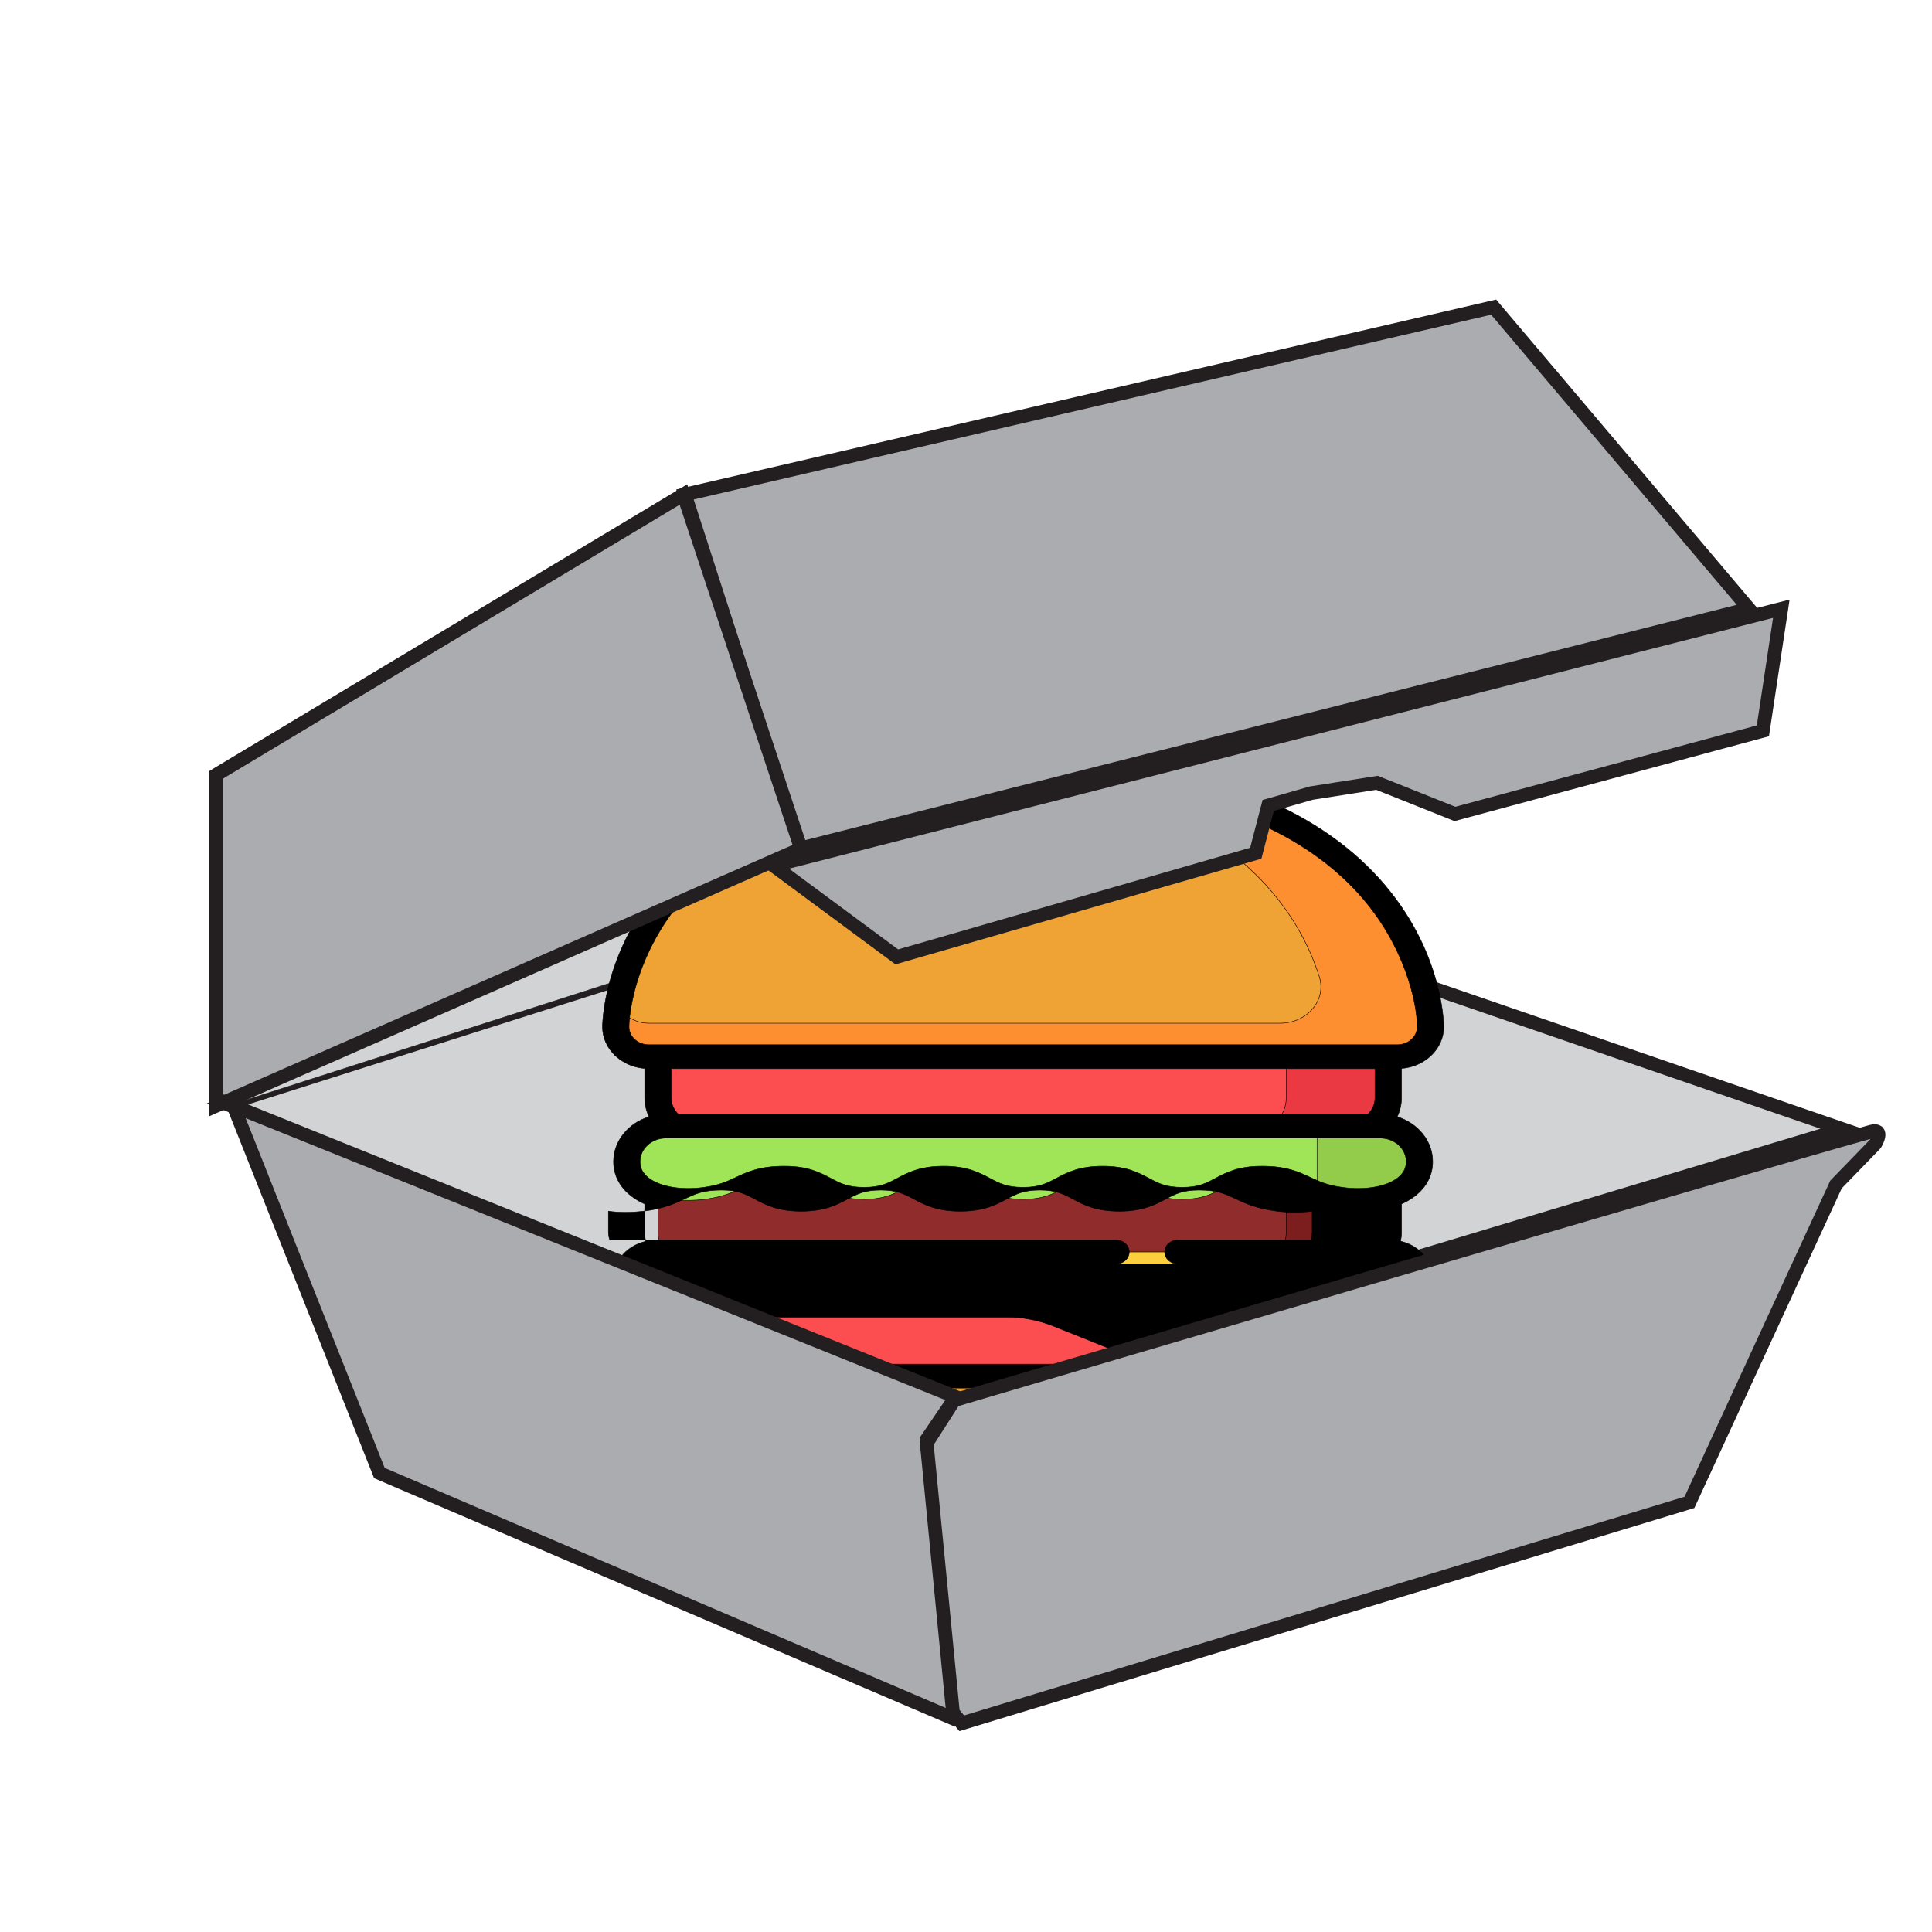 <?xml version="1.0" encoding="UTF-8"?>
<!DOCTYPE svg PUBLIC "-//W3C//DTD SVG 1.1//EN" "http://www.w3.org/Graphics/SVG/1.1/DTD/svg11.dtd">
<!-- Creator: CorelDRAW 2017 -->
<svg xmlns="http://www.w3.org/2000/svg" xml:space="preserve" width="300mm" height="300mm" version="1.1" style="shape-rendering:geometricPrecision; text-rendering:geometricPrecision; image-rendering:optimizeQuality; fill-rule:evenodd; clip-rule:evenodd"
viewBox="0 0 300000 300000"
 xmlns:xlink="http://www.w3.org/1999/xlink"
 enable-background="new 0 0 566.9 566.9"
 baseProfile="tiny">
 <defs>
  <style type="text/css">
   <![CDATA[
    .str1 {stroke:#231F20;stroke-width:2116.6;stroke-miterlimit:22.926}
    .str2 {stroke:black;stroke-width:76.2;stroke-miterlimit:22.926}
    .str0 {stroke:#231F20;stroke-width:76.2;stroke-miterlimit:22.926}
    .fil0 {fill:none}
    .fil12 {fill:black}
    .fil5 {fill:#7C1E1E}
    .fil4 {fill:#912C2C}
    .fil10 {fill:#93CC4A}
    .fil8 {fill:#A0E557}
    .fil13 {fill:#ABACB0}
    .fil1 {fill:#D1D3D4}
    .fil3 {fill:#EA3942}
    .fil6 {fill:#EFA335}
    .fil11 {fill:#EFC03C}
    .fil2 {fill:#FC4E51}
    .fil9 {fill:#FCCF3F}
    .fil7 {fill:#FD8F31}
   ]]>
  </style>
 </defs>
 <g id="Layer_x0020_1">
  <g id="_2517656597728">
   <line class="fil0 str0" x1="35074.7" y1="171391.4" x2="36482.4" y2= "171391.4" />
   <line class="fil0 str0" x1="147368.5" y1="216628.2" x2="36247.7" y2= "171720" />
   <polygon class="fil1 str1" points="35215.3,171438.4 129161.3,141593.4 138218.1,148303.8 175946.6,137417 286128.8,175333.1 147134,217144.3 "/>
   <polygon class="fil1 str0" points="36247.7,171438.4 129161.3,141593.4 119072.2,134132.1 "/>
   <g>
    <path class="fil2 str2" d="M209296.1 201995.5l-100853.6 0c-3464.4,0 -6272.6,2530.2 -6272.6,5650.3l0 4949.2c0,1228.4 1105.5,2224 2469.4,2224l108461.1 0c1364,0 2469.4,-995.6 2469.4,-2224l0 -4949.2c0,-3120.1 -2809.2,-5650.3 -6273.7,-5650.3l0 0zm0 0z"/>
    <path class="fil3 str2" d="M209296.1 201995.5l-15839.2 0c3464.4,0 6272.6,2530.2 6272.6,5650.3l0 7173.2 13369.9 0c1365,0 2470.4,-995.6 2470.4,-2224l0 -4949.2c0,-3120.1 -2809.3,-5650.3 -6273.7,-5650.3zm0 0z"/>
    <path class="fil2 str2" d="M209296.1 176115.9l-100853.6 0c-3464.4,0 -6272.6,-2530.1 -6272.6,-5650.3l0 -7173.2 113399.9 0 0 7173.2c0,3120.2 -2809.3,5650.3 -6273.7,5650.3zm0 0z"/>
    <path class="fil3 str2" d="M199729.5 163292.4l0 7173.2c0,3120.2 -2808.2,5650.3 -6272.6,5650.3l15839.2 0c3465.5,0 6273.7,-2530.1 6273.7,-5650.3l0 -7173.2 -15840.3 0zm0 0z"/>
    <path class="fil4 str2" d="M209296.1 196991.3l-100853.6 0c-3464.4,0 -6272.6,-2530.1 -6272.6,-5650.2l0 -10710.5 113399.9 -0.1 0 10710.5c0,3120.2 -2809.3,5650.3 -6273.7,5650.3l0 0zm0 0z"/>
    <path class="fil5 str2" d="M199729.5 180630.5l0 10710.5c0,3120.2 -2808.2,5650.3 -6272.6,5650.3l15839.2 0c3465.5,0 6273.7,-2530.1 6273.7,-5650.2l0 -10710.5 -15840.3 -0.1zm0 0z"/>
    <path class="fil6 str2" d="M216987.4 213680.5l-116236.1 0c-2836.1,0 -5136.1,2071.4 -5136.1,4625.7 0,13281.2 11954.5,24047.7 26701.2,24047.7l73107 0c14746.6,0 26701.1,-10766.6 26701.1,-24047.8 0,-2554.2 -2299.9,-4625.7 -5137.1,-4625.7l0 0.1zm0 0z"/>
    <path class="fil7 str2" d="M216987.4 213680.5l-10703.3 0 0 4625.7c0,13281.2 -11954.5,24047.7 -26701.1,24047.7l15840.4 0c14746.6,0 26701.1,-10766.6 26701.1,-24047.8 0,-2554.2 -2299.9,-4625.7 -5137.1,-4625.7l0 0.1zm0 0z"/>
    <path class="fil8 str2" d="M214307.8 174864.4c3310,0 6101.1,2443.2 6104.3,5510.2 3.2,4380.4 -5616.4,6698.1 -12145.3,5849.2 -6097.9,-792.8 -6174,-3286.2 -12349.1,-3286.2 -6175.1,0 -6175.1,3286.2 -12349.1,3286.2 -6175.1,0 -6175.1,-3286.2 -12349.1,-3286.2 -6175.1,0 -6175.1,3286.2 -12350.2,3286.2 -6174,0 -6174,-3286.2 -12349.1,-3286.2 -6174,0 -6174,3286.2 -12349.1,3286.2 -6175.1,0 -6175.1,-3286.2 -12349.1,-3286.2 -6175.1,0 -6252.3,2493.4 -12349.1,3286.2 -6528.9,848.9 -12148.6,-1468.8 -12145.4,-5849.2 3.3,-3067 2794.3,-5510.2 6104.4,-5510.2l110875.9 0zm0 0z"/>
    <path class="fil9 str2" d="M215825 194401.3l-113781.6 0c-2469.5,0 -4594.6,1709.3 -4710.4,3931.4 -124.4,2372.7 1975,4331.1 4581.7,4331.1l54353.3 0c2812.6,0 5595,532.1 8166.3,1562.5l16901.8 6774.4c4216.2,1689.9 9063.8,1520 13121.1,-459.7l11670.4 -5693.8c2937.9,-1433 6226.5,-2183.4 9566.6,-2183.4 2470.4,0 4595.6,-1709.3 4711.4,-3931.3 124.4,-2372.7 -1974,-4331.2 -4580.6,-4331.2l0 0zm0 0z"/>
    <path class="fil6 str2" d="M158869.3 119488.5c-58893.2,19.3 -63254,35010.3 -63254,39965.3 0,2554.2 2299.9,4625.7 5136.1,4625.7l116236 0c2837.1,0 5137.1,-2071.4 5137.1,-4625.7 0,-4955 -4360.8,-39946 -63255.1,-39965.3l-0.1 0zm0 0z"/>
    <path class="fil7 str2" d="M222120.2 159182.5c0,-4.9 0,-10.7 -1.1,-16.5 -2.1,-94.6 -6.4,-196 -11.8,-305.1 0,-7.8 -1.1,-16.4 -1.1,-24.2 -5.3,-109.1 -12.8,-225 -21.4,-347.6 -1.1,-7.7 -1.1,-16.4 -2.2,-24.2 -9.6,-126.5 -20.3,-258.8 -33.2,-398.8 -1.1,-4.8 -1.1,-9.7 -1.1,-14.5 -55.8,-588.1 -145.8,-1292.1 -287.4,-2091.7 0,0 0,0 0,-0.9 -1812.1,-10278.9 -11955.5,-36453.1 -62891.6,-36470.5 -2757.9,1 -5395.6,79.2 -7919.6,226 38547.3,2254.9 50401,20839.7 53918,31974.1 1139.8,3610.8 -1901.1,7196.4 -6068.9,7196.4l-98047.5 0c-2169.2,0 -4019.9,-1212.9 -4772.6,-2925.1 -284.1,1606 -363.5,2824.7 -363.5,3493.9 0,2555.2 2300,4625.7 5136.1,4625.7l116236.1 0c2837.1,0 5137.1,-2070.5 5137.1,-4625.7 0,-82.1 -2.1,-172.9 -4.3,-271.4l0 0.1zm0 0z"/>
    <path class="fil10 str2" d="M220353.1 179625.3c-412.8,-2705.9 -3009.8,-4760 -6045.3,-4760l-9795 0 0 10466.2c986.5,363.1 2164.8,685.7 3754,892.3 6142.9,798.7 11479.4,-1206.1 12086.3,-5095l0 -1503.5zm0 0z"/>
    <path class="fil11 str2" d="M220353.1 197871.1c-351.6,-1967.1 -2245.3,-3469.7 -4528.1,-3469.7l-11312.2 -0.1 0 11234 1615.9 -788.1c2936.9,-1433 6225.5,-2183.4 9566.6,-2183.4 2300,0 4299.7,-1484.2 4657.8,-3483.2l0 -1309.5zm0 0z"/>
    <path class="fil12 str2" d="M217629.6 211852.4l0 -4206.5c0,-1133.8 -278.8,-2225.9 -797.7,-3211.9 3094.5,-459.7 5483.4,-2760 5632.5,-5614.6 85.8,-1654.2 -564,-3223.5 -1830.3,-4419 -860,-812.2 -1961.2,-1385.8 -3154.6,-1663.9 96.5,-457.7 150.1,-924.2 150.1,-1395.4l0 -4393.9c778.5,-348.6 1487.2,-761 2100.6,-1239.9 1794.9,-1400.3 2742.8,-3244.7 2740.6,-5333.6 -2.1,-3222.5 -2309.6,-5966 -5509.2,-6962.6 434.3,-917.4 668,-1915.9 668,-2946.4l0 -4557.1c3668.2,-293.6 6553.6,-3075.7 6553.6,-6453.7 0,-486.8 -113.7,-12040.3 -10003,-23002.9 -5024.6,-5570.1 -11675.7,-9981.4 -19769.1,-13111.2 -9780,-3781.7 -21738.7,-5701.5 -35542.8,-5706.3 -15799.6,4.8 -29135.2,2513.7 -39634.6,7456.1 -1007.9,474.2 -1398.2,1595.3 -870.7,2503.1 526.5,908.7 1772.4,1260.2 2779.3,785.1 9904.4,-4662.4 22597.6,-7028.4 37726,-7033.2 13242.2,3.9 24653.1,1822.3 33917.3,5405 7474.6,2890.3 13597.2,6941.4 18197.1,12041.2 7183,7962.2 9080.9,16998.2 9080.9,20663 0,1527.7 -1380,2770.6 -3076.3,2770.6l-116236 0c-1696.3,0 -3076.3,-1242.8 -3076.3,-2770.6 0,-1694.8 535.1,-5812.5 2542.3,-10496.1 2722.5,-6353.3 7160.5,-11763.2 13193,-16077.9 891,-637.3 1040.1,-1804.8 332.4,-2607.3 -707.7,-802.5 -2004,-935.8 -2895.1,-298.4 -17095.9,12230.5 -17293.2,28780.6 -17293.2,29479.8 0,3378.9 2886.5,6160.1 6554.7,6453.7l0 4558.1c0,1029.4 232.7,2027.9 668,2946.3 -3200.7,995.7 -5507.1,3739.2 -5510.3,6961.7 -1.1,2088.8 946.8,3933.3 2741.7,5333.5 613.3,480 1321,892.4 2100.5,1240.9l0 4393c0,478 54.7,951.2 153.4,1414.7 -2776.1,662.5 -4849.8,2836.3 -4988.1,5490 -85.8,1654.3 564,3223.5 1830.3,4419.1 1014.3,957 2362.2,1582.8 3801.1,1783.6 -513.6,983.1 -796.7,2070.5 -796.7,3197.5l0 4206.5c-3669.2,293.6 -6554.6,3074.8 -6554.6,6453.8 0,14282.6 12902.3,25902.8 28760.9,25902.8l73107 -0.1c15858.6,0 28760.9,-11620.2 28760.9,-25902.8 1.1,-3379 -2885.4,-6160.2 -6553.6,-6453.8zm-113399.9 -45917.8l109280.3 0 0 4531c0,952.2 -396.7,1850.3 -1096.9,2543.7l-107087.6 -0.1c-699.1,-693.3 -1095.8,-1591.4 -1095.8,-2543.6l0 -4531zm-4842.3 14442c2.2,-2016.4 1815.3,-3656.2 4044.5,-3656.2l110875.9 0c2228.1,0 4042.4,1639.8 4043.5,3656.2 1,1006.2 -430,1833.8 -1318.9,2527.2 -1752.1,1366.4 -4996.7,1934.2 -8470.8,1483.3 -2445.8,-317.7 -3732.5,-923.2 -5095.3,-1564.5 -1817.5,-855.6 -3697.2,-1740.2 -7548.6,-1740.2 -3651,0 -5547.9,1010.1 -7222.7,1901.5 -1454,773.5 -2603.4,1384.8 -5127.5,1384.8 -2524.1,0 -3672.5,-611.3 -5126.5,-1384.8 -1673.8,-891.4 -3571.6,-1901.5 -7221.5,-1901.5 -3651,0 -5548.9,1010.1 -7222.7,1901.5 -1454,773.5 -2603.4,1384.8 -5127.5,1384.8 -2524.1,0 -3672.5,-611.3 -5126.5,-1384.8 -1673.8,-891.4 -3571.6,-1901.5 -7222.6,-1901.5 -3650,0 -5547.8,1010.1 -7222.7,1901.5 -1453.9,773.5 -2602.3,1384.8 -5126.4,1384.8 -2524.1,0 -3672.5,-611.3 -5126.5,-1384.8 -1674.8,-891.4 -3572.7,-1901.5 -7222.6,-1901.5 -3852.6,0 -5731.2,884.6 -7548.6,1740.2 -1362.9,641.3 -2649.6,1246.8 -5095.4,1564.5 -3473,450.9 -6719.8,-116.9 -8470.7,-1483.3 -888.9,-693.4 -1321,-1521 -1319.9,-2527.2l0 0zm2657 15879.8l1123.8 0.1 -9746.8 0 79867.5 0c1137.7,0 2059.8,-830.6 2059.8,-1855.1 0,-1024.6 -922.1,-1855.1 -2059.8,-1855.1l-78597.9 -0.1c-144.8,-386.2 -220.9,-791.8 -220.9,-1205.2l0 -3265c849.2,114.9 1734.9,173.8 2645.2,173.8 942.5,0 1910.8,-62.7 2891.9,-190.2 3141.7,-408.5 4879.8,-1226.4 6414.2,-1948.8 1625.5,-764.8 2800.7,-1317.2 5641.1,-1317.2 2524,0 3672.4,611.3 5126.4,1384.8 1674.8,890.4 3572.7,1900.5 7222.7,1900.5 3650.9,0 5547.8,-1010.1 7222.6,-1900.5 1454,-773.5 2602.4,-1384.8 5126.5,-1384.8 2524,0 3672.4,611.3 5126.4,1384.8 1674.8,890.4 3572.7,1900.5 7222.7,1900.5 3650.9,0 5548.9,-1010.1 7222.6,-1900.5 1454,-773.5 2603.5,-1384.8 5127.5,-1384.8 2523,0 3671.4,611.3 5125.4,1384.8 1674.8,890.4 3572.7,1900.5 7222.7,1900.5 3650.9,0 5548.9,-1010.1 7222.6,-1900.5 1455,-773.5 2603.4,-1384.8 5127.5,-1384.8 2840.4,0 4014.5,552.4 5641.1,1317.2 1533.3,722.4 3272.5,1540.3 6414.2,1948.8 1930.1,251.1 3806.5,246.2 5537.1,13.5l0 3267.9c0,413.3 -77.2,818.9 -220.9,1205.2l-20621.5 0c-1138.8,0 -2060.9,830.5 -2060.9,1855.1 0,1024.6 922.1,1855.1 2060.9,1855.1l21895.3 0.1 -111382 0 0 0c3305.2,0 4222.7,-0.1 8623,-0.1zm111464.5 11389.4l0 4179.5 -17357.5 0.1 10958.4 -5346.1c1574.1,-768.7 3272.5,-1318.1 5022.4,-1636.9 872.8,713.7 1376.7,1720.9 1376.7,2803.5l0 -0.1zm-35182.5 4179.6l-74096.7 0 0 -4179.5c0,-1260.3 691.6,-2423 1830.3,-3126.9l50208 -0.1c2541.3,0 5006.4,471.2 7328.9,1402.2l14729.5 5904.3zm17097 28672.4l-73108.1 0c-13586.5,0 -24640.3,-9954.4 -24640.3,-22191.6 0,-1527.8 1380,-2770.6 3076.3,-2770.6l116236.1 0c1696.2,0 3076.2,1242.8 3076.2,2770.5 0,12237.3 -11053.8,22191.7 -24640.2,22191.7l0 0z"/>
   </g>
   <g id="Layer_2">
    <polygon class="fil13 str1" points="106355.4,76788.7 124093.3,131786 271581.9,94526.6 231929.4,47694.5 "/>
    <polygon class="fil13 str1" points="33526.1,120336 33526.1,171720 124375,131786 106120.7,76788.7 "/>
    <polygon class="fil13 str1" points="139250.6,148585.4 120104.7,134413.8 276602.9,94526.6 273740.6,113484.8 225922.8,126389.5 213816,121556 203633,123151.5 196922.6,125075.5 194998.7,132489.8 "/>
    <polygon class="fil13 str1" points="36247.8,171720 148401,216909.8 143896.1,223526.3 148213.3,265102.8 147650.2,266698.3 58913.1,228735.2 "/>
    <path class="fil13 str1" d="M290586.9 175708.8c-21679.9,6053.4 -142420.4,41717.1 -142420.4,41717.1l-4270.2 6663.5 4082.6 41858 1360.8 1642.3 112998 -34302.8 22759.1 -49366.3 6100.4 -6288c46.7,-46.8 1454.5,-2486.9 -610.3,-1923.8z"/>
   </g>
  </g>
 </g>
</svg>
